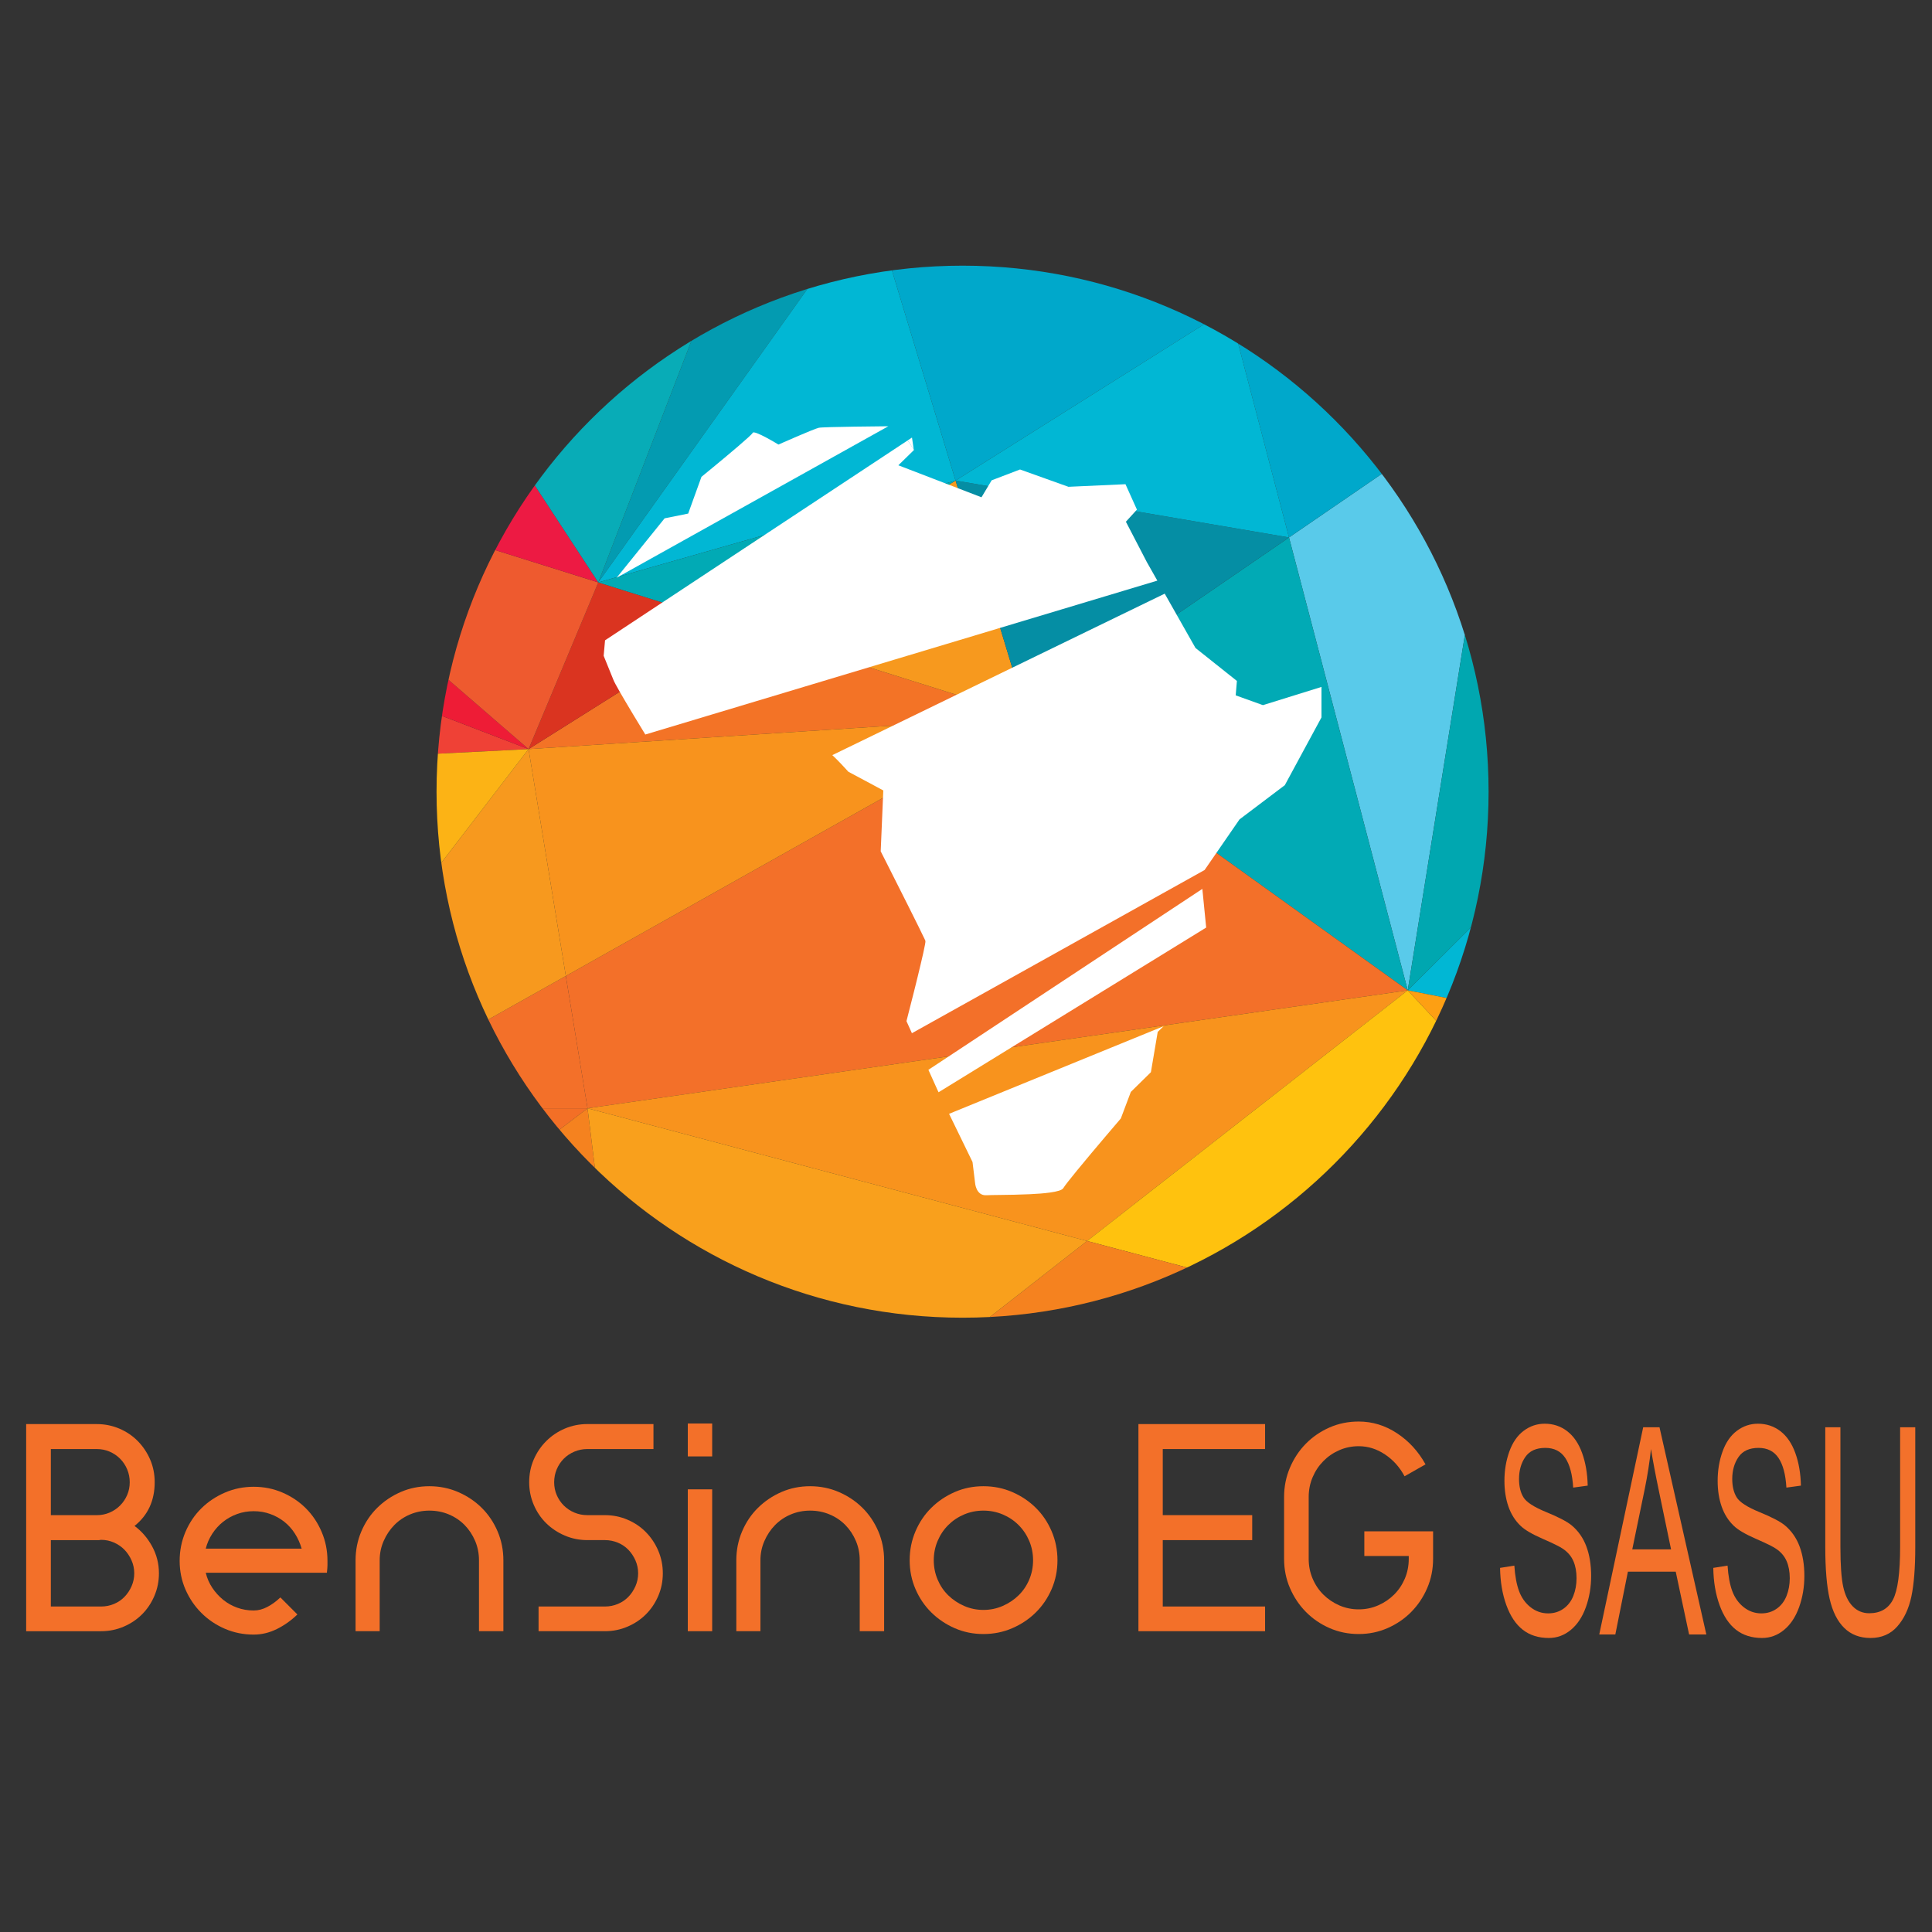 <?xml version="1.0" encoding="UTF-8" standalone="no"?><!DOCTYPE svg PUBLIC "-//W3C//DTD SVG 1.1//EN" "http://www.w3.org/Graphics/SVG/1.1/DTD/svg11.dtd"><svg width="100%" height="100%" viewBox="0 0 256 256" version="1.1" xmlns="http://www.w3.org/2000/svg" xmlns:xlink="http://www.w3.org/1999/xlink" xml:space="preserve" xmlns:serif="http://www.serif.com/" style="fill-rule:evenodd;clip-rule:evenodd;stroke-linejoin:round;stroke-miterlimit:2;"><rect x="0" y="0" width="256" height="256" fill="#333333" stroke="none"/><g id="Layer-1" serif:id="Layer 1"><g><clipPath id="_clip1"><path d="M57.844,104.902c0,38.495 31.209,69.7 69.702,69.7c38.495,-0 69.699,-31.205 69.699,-69.7c0,-38.493 -31.204,-69.699 -69.699,-69.699c-38.493,-0 -69.702,31.206 -69.702,69.699Z" clip-rule="nonzero"/></clipPath><g clip-path="url(#_clip1)"><path d="M170.8,71.215l15.733,60.009l12.786,-79.556l-28.519,19.547Z" style="fill:#59caea;fill-rule:nonzero;"/><path d="M136.1,94.998l50.433,36.227l-15.733,-60.009l-34.7,23.782Z" style="fill:#01aab5;fill-rule:nonzero;"/><path d="M96.547,82.589l-26.507,16.672l66.059,-4.263l-39.552,-12.409Z" style="fill:#f37326;fill-rule:nonzero;"/><path d="M74.975,129.322l2.878,17.531l108.679,-15.628l-50.433,-36.227l-61.124,34.324Z" style="fill:#f37029;fill-rule:nonzero;"/><path d="M43.757,146.852l34.096,0l-2.879,-17.53l-31.217,17.53Z" style="fill:#f37029;fill-rule:nonzero;"/><path d="M136.1,94.998l-66.062,4.263l4.938,30.062l61.124,-34.325Z" style="fill:#f8931d;fill-rule:nonzero;"/><path d="M70.039,99.26l-32.088,41.785l5.807,5.807l31.217,-17.53l-4.936,-30.062Z" style="fill:#f7991e;fill-rule:nonzero;"/><path d="M79.276,77.171l-9.237,22.09l26.508,-16.672l-17.271,-5.418Z" style="fill:#da3420;fill-rule:nonzero;"/><path d="M217.864,100.011l-31.33,31.213l46.836,9.205l-15.506,-40.418Z" style="fill:#01b7d4;fill-rule:nonzero;"/><path d="M186.533,131.225l31.331,-31.213l-18.544,-48.343l-12.787,79.556Z" style="fill:#00a7b0;fill-rule:nonzero;"/><path d="M14.288,77.904l-14.571,24.908l70.323,-3.553l-55.752,-21.355Z" style="fill:#ef4136;fill-rule:nonzero;"/><path d="M144.045,164.438l42.488,-33.212l-108.681,15.626l66.193,17.586Z" style="fill:#f8931d;fill-rule:nonzero;"/><path d="M40.221,175.413c18.762,-14.132 37.632,-28.56 37.632,-28.56l-34.097,-0l-3.535,28.56Z" style="fill:#f36f26;fill-rule:nonzero;"/><path d="M-0.283,102.812l38.234,38.234l32.088,-41.785l-70.322,3.551Z" style="fill:#fcb315;fill-rule:nonzero;"/><path d="M170.8,71.215l28.519,-19.547l-36.47,-10.777l7.951,30.324Z" style="fill:#00a8cb;fill-rule:nonzero;"/><path d="M199.319,51.668l11.974,-18.373l-49.621,3.102l1.179,4.493l36.468,10.778Z" style="fill:#08acb7;fill-rule:nonzero;"/><path d="M216.196,25.772l-29.874,-5.562l-24.651,16.187l49.621,-3.102l4.904,-7.523Z" style="fill:#008a9f;fill-rule:nonzero;"/><path d="M96.547,82.589l39.552,12.409l-9.48,-31.322l-30.072,18.913Z" style="fill:#f7991e;fill-rule:nonzero;"/><path d="M186.533,131.225l-42.488,33.212l52.788,14.025l33.787,0l-44.087,-47.237Z" style="fill:#ffc20e;fill-rule:nonzero;"/><path d="M217.864,100.011l27.35,-27.247l-0,-32.94l-32.454,8.374l5.104,51.813Z" style="fill:#00a8cb;fill-rule:nonzero;"/><path d="M186.533,131.225l44.087,47.237l14.593,0l0,-7.157l-11.844,-30.875l-46.836,-9.205Z" style="fill:#fd9f13;fill-rule:nonzero;"/><path d="M216.196,25.772l13.595,-20.864l-5.613,-9.558l-37.856,24.86l29.874,5.562Z" style="fill:#b911d1;fill-rule:nonzero;"/><path d="M40.221,175.413l-0.378,3.049l41.917,-0l-3.907,-31.609c0,-0 -18.87,14.428 -37.632,28.56" style="fill:#f5821f;fill-rule:nonzero;"/><path d="M126.104,178.462l70.729,-0l-52.789,-14.024l-17.94,14.024Z" style="fill:#f5821f;fill-rule:nonzero;"/><path d="M77.853,146.852l3.906,31.609l44.344,0l17.943,-14.023l-66.193,-17.586Z" style="fill:#f9a01c;fill-rule:nonzero;"/><path d="M14.288,77.904l55.752,21.355l-45.312,-39.201l-10.44,17.846Z" style="fill:#ee1c36;fill-rule:nonzero;"/><path d="M70.039,99.26l9.238,-22.089l-54.549,-17.114l45.311,39.203Z" style="fill:#ee5a2f;fill-rule:nonzero;"/><path d="M161.672,36.396l-46.302,-9.878l11.248,37.159l36.232,-22.786l-1.178,-4.495Z" style="fill:#00a8cb;fill-rule:nonzero;"/><path d="M91.642,45.097l-12.366,32.074l36.094,-50.653l-23.728,18.579Z" style="fill:#039bb1;fill-rule:nonzero;"/><path d="M161.672,36.396l24.65,-16.187l-70.952,6.309l46.302,9.878Z" style="fill:#01b7d4;fill-rule:nonzero;"/><path d="M136.1,94.998l34.7,-23.782l-44.182,-7.539l9.482,31.321Z" style="fill:#058ea4;fill-rule:nonzero;"/><path d="M126.618,63.677l44.181,7.537l-7.949,-30.324l-36.232,22.787Z" style="fill:#01b7d4;fill-rule:nonzero;"/><path d="M24.728,60.058l54.548,17.113l-24.036,-36.722l-30.512,19.609Z" style="fill:#ed1a43;fill-rule:nonzero;"/><path d="M55.239,40.45l24.037,36.722l12.366,-32.074l-36.403,-4.648Z" style="fill:#08acb7;fill-rule:nonzero;"/><path d="M115.369,26.517l-36.093,50.654l47.341,-13.493l-11.248,-37.161Z" style="fill:#01b7d4;fill-rule:nonzero;"/><path d="M79.276,77.171l17.271,5.418l30.071,-18.913l-47.342,13.495Z" style="fill:#01aab5;fill-rule:nonzero;"/></g></g><path d="M13.392,204.036c-0.052,0 -0.095,0.007 -0.134,0.018c-0.035,0.014 -0.079,0.02 -0.129,0.02l-6.393,-0l0,8.797l6.656,-0c0.599,-0 1.171,-0.112 1.709,-0.337c0.539,-0.226 1.004,-0.54 1.391,-0.941c0.389,-0.401 0.703,-0.871 0.94,-1.409c0.238,-0.54 0.357,-1.109 0.357,-1.713c0,-0.601 -0.119,-1.169 -0.357,-1.709c-0.237,-0.539 -0.551,-1.01 -0.94,-1.411c-0.387,-0.399 -0.852,-0.72 -1.391,-0.958c-0.538,-0.238 -1.11,-0.357 -1.709,-0.357m-0.565,-3.27c0.602,-0 1.164,-0.114 1.691,-0.339c0.528,-0.226 0.991,-0.538 1.392,-0.939c0.401,-0.401 0.713,-0.866 0.939,-1.392c0.227,-0.527 0.34,-1.091 0.34,-1.693c0,-0.599 -0.113,-1.169 -0.34,-1.709c-0.226,-0.539 -0.538,-1.008 -0.939,-1.409c-0.401,-0.401 -0.864,-0.715 -1.392,-0.94c-0.527,-0.226 -1.089,-0.339 -1.691,-0.339l-6.091,-0l0,8.76l6.091,-0Zm0,-12.068c1.053,-0 2.048,0.2 2.989,0.601c0.94,0.401 1.755,0.953 2.443,1.654c0.689,0.701 1.236,1.518 1.637,2.444c0.399,0.926 0.601,1.931 0.601,3.006c0,2.433 -0.891,4.363 -2.671,5.791c0.953,0.701 1.731,1.605 2.332,2.707c0.6,1.103 0.902,2.293 0.902,3.57c-0,1.054 -0.201,2.05 -0.602,2.991c-0.401,0.938 -0.946,1.755 -1.634,2.442c-0.691,0.69 -1.503,1.235 -2.444,1.636c-0.94,0.401 -1.936,0.602 -2.988,0.602l-9.926,-0l-0,-27.444l9.361,-0Z" style="fill:#f37029;fill-rule:nonzero;"/><path d="M39.971,205.202c-0.201,-0.701 -0.495,-1.359 -0.884,-1.975c-0.389,-0.613 -0.859,-1.14 -1.409,-1.578c-0.552,-0.438 -1.173,-0.783 -1.862,-1.033c-0.688,-0.252 -1.421,-0.376 -2.199,-0.376c-0.777,-0 -1.51,0.124 -2.198,0.376c-0.691,0.25 -1.31,0.595 -1.862,1.033c-0.552,0.438 -1.028,0.965 -1.429,1.578c-0.401,0.616 -0.69,1.274 -0.864,1.975l12.707,-0Zm-6.354,11.39c-1.354,-0 -2.624,-0.257 -3.815,-0.768c-1.191,-0.515 -2.231,-1.216 -3.122,-2.107c-0.889,-0.889 -1.592,-1.924 -2.105,-3.102c-0.513,-1.179 -0.77,-2.444 -0.77,-3.796c0,-1.354 0.257,-2.632 0.77,-3.835c0.513,-1.204 1.216,-2.242 2.105,-3.12c0.891,-0.879 1.931,-1.573 3.122,-2.087c1.191,-0.515 2.461,-0.771 3.815,-0.771c1.354,0 2.625,0.256 3.816,0.771c1.189,0.514 2.224,1.208 3.102,2.087c0.877,0.878 1.573,1.916 2.085,3.12c0.515,1.203 0.772,2.481 0.772,3.835l0,0.564c0,0.201 -0.024,0.538 -0.076,1.015l-16.052,0c0.174,0.726 0.463,1.39 0.864,1.991c0.401,0.602 0.877,1.129 1.429,1.58c0.552,0.451 1.171,0.802 1.862,1.052c0.688,0.251 1.421,0.377 2.198,0.377c0.602,-0 1.204,-0.157 1.805,-0.471c0.6,-0.312 1.177,-0.733 1.729,-1.26l2.255,2.258c-0.827,0.802 -1.735,1.446 -2.726,1.934c-0.99,0.49 -2.01,0.733 -3.063,0.733" style="fill:#f37029;fill-rule:nonzero;"/><path d="M56.888,196.931c1.352,-0 2.625,0.257 3.815,0.77c1.191,0.515 2.231,1.211 3.12,2.087c0.889,0.877 1.592,1.917 2.107,3.12c0.513,1.203 0.77,2.481 0.77,3.835l0,9.399l-3.233,0l-0,-9.399c-0,-0.903 -0.169,-1.753 -0.506,-2.555c-0.341,-0.802 -0.804,-1.505 -1.392,-2.107c-0.591,-0.601 -1.285,-1.072 -2.088,-1.409c-0.803,-0.339 -1.667,-0.508 -2.593,-0.508c-0.902,0 -1.755,0.169 -2.558,0.508c-0.802,0.337 -1.496,0.808 -2.085,1.409c-0.589,0.602 -1.059,1.305 -1.409,2.107c-0.351,0.802 -0.527,1.652 -0.527,2.555l-0,9.399l-3.196,0l-0,-9.399c-0,-1.354 0.257,-2.632 0.77,-3.835c0.515,-1.203 1.216,-2.243 2.106,-3.12c0.89,-0.876 1.922,-1.572 3.101,-2.087c1.178,-0.513 2.445,-0.77 3.798,-0.77" style="fill:#f37029;fill-rule:nonzero;"/><path d="M86.588,188.698l-0,3.308l-8.76,0c-0.602,0 -1.173,0.114 -1.711,0.339c-0.54,0.225 -1.008,0.538 -1.411,0.939c-0.401,0.403 -0.712,0.871 -0.939,1.411c-0.225,0.537 -0.337,1.109 -0.337,1.709c0,0.601 0.112,1.166 0.337,1.693c0.227,0.525 0.538,0.99 0.939,1.391c0.403,0.401 0.871,0.714 1.411,0.939c0.538,0.225 1.109,0.337 1.711,0.337l2.332,0c1.052,0 2.048,0.202 2.986,0.604c0.941,0.401 1.756,0.953 2.444,1.654c0.689,0.701 1.235,1.522 1.637,2.461c0.401,0.941 0.601,1.936 0.601,2.989c0,1.054 -0.2,2.049 -0.601,2.99c-0.402,0.939 -0.948,1.753 -1.637,2.442c-0.688,0.69 -1.503,1.235 -2.444,1.636c-0.938,0.401 -1.934,0.602 -2.986,0.602l-8.797,-0l-0,-3.271l8.797,0c0.601,0 1.169,-0.113 1.709,-0.339c0.539,-0.225 1.002,-0.538 1.391,-0.939c0.389,-0.401 0.701,-0.871 0.941,-1.411c0.237,-0.537 0.356,-1.109 0.356,-1.71c0,-0.602 -0.119,-1.172 -0.356,-1.709c-0.24,-0.54 -0.552,-1.01 -0.941,-1.411c-0.389,-0.4 -0.852,-0.714 -1.391,-0.939c-0.54,-0.225 -1.108,-0.339 -1.709,-0.339l-2.332,-0c-1.053,-0 -2.048,-0.201 -2.989,-0.602c-0.94,-0.401 -1.76,-0.946 -2.461,-1.634c-0.703,-0.691 -1.255,-1.505 -1.656,-2.444c-0.401,-0.94 -0.602,-1.938 -0.602,-2.99c0,-1.076 0.201,-2.08 0.602,-3.007c0.401,-0.926 0.953,-1.742 1.656,-2.443c0.701,-0.701 1.521,-1.255 2.461,-1.656c0.941,-0.399 1.936,-0.6 2.989,-0.6l8.76,-0Z" style="fill:#f37029;fill-rule:nonzero;"/><path d="M91.136,197.344l3.232,0l-0,18.798l-3.232,0l-0,-18.798Zm-0,-8.722l3.232,-0l-0,4.36l-3.232,0l-0,-4.36Z" style="fill:#f37029;fill-rule:nonzero;"/><path d="M107.339,196.931c1.352,-0 2.624,0.257 3.815,0.77c1.191,0.515 2.231,1.211 3.12,2.087c0.889,0.877 1.592,1.917 2.107,3.12c0.513,1.203 0.77,2.481 0.77,3.835l-0,9.399l-3.234,0l0,-9.399c0,-0.903 -0.168,-1.753 -0.505,-2.555c-0.341,-0.802 -0.804,-1.505 -1.392,-2.107c-0.591,-0.601 -1.285,-1.072 -2.089,-1.409c-0.802,-0.339 -1.666,-0.508 -2.592,-0.508c-0.902,0 -1.756,0.169 -2.558,0.508c-0.802,0.337 -1.496,0.808 -2.085,1.409c-0.589,0.602 -1.059,1.305 -1.409,2.107c-0.351,0.802 -0.527,1.652 -0.527,2.555l-0,9.399l-3.196,0l-0,-9.399c-0,-1.354 0.257,-2.632 0.77,-3.835c0.514,-1.203 1.215,-2.243 2.106,-3.12c0.89,-0.876 1.922,-1.572 3.101,-2.087c1.178,-0.513 2.445,-0.77 3.798,-0.77" style="fill:#f37029;fill-rule:nonzero;"/><path d="M130.308,200.164c-0.901,0 -1.755,0.169 -2.555,0.508c-0.803,0.339 -1.504,0.807 -2.107,1.409c-0.602,0.602 -1.07,1.304 -1.409,2.107c-0.337,0.802 -0.508,1.652 -0.508,2.555c0,0.902 0.171,1.754 0.508,2.556c0.339,0.804 0.807,1.498 1.409,2.087c0.603,0.589 1.304,1.059 2.107,1.409c0.8,0.351 1.654,0.527 2.555,0.527c0.903,-0 1.755,-0.176 2.558,-0.527c0.802,-0.35 1.503,-0.82 2.104,-1.409c0.602,-0.589 1.072,-1.283 1.411,-2.087c0.337,-0.802 0.506,-1.654 0.506,-2.556c-0,-0.903 -0.169,-1.753 -0.506,-2.555c-0.339,-0.803 -0.809,-1.505 -1.411,-2.107c-0.601,-0.602 -1.302,-1.07 -2.104,-1.409c-0.803,-0.339 -1.655,-0.508 -2.558,-0.508m0,-3.233c1.354,-0 2.627,0.257 3.818,0.77c1.189,0.515 2.229,1.21 3.118,2.087c0.891,0.877 1.592,1.917 2.106,3.12c0.515,1.203 0.77,2.481 0.77,3.835c0,1.352 -0.255,2.627 -0.77,3.816c-0.514,1.191 -1.215,2.223 -2.106,3.102c-0.889,0.877 -1.929,1.572 -3.118,2.085c-1.191,0.515 -2.464,0.772 -3.818,0.772c-1.352,0 -2.618,-0.257 -3.796,-0.772c-1.178,-0.513 -2.213,-1.208 -3.102,-2.085c-0.891,-0.879 -1.592,-1.911 -2.105,-3.102c-0.513,-1.189 -0.77,-2.464 -0.77,-3.816c-0,-1.354 0.257,-2.632 0.77,-3.835c0.513,-1.203 1.214,-2.243 2.105,-3.12c0.889,-0.877 1.924,-1.572 3.102,-2.087c1.178,-0.513 2.444,-0.77 3.796,-0.77" style="fill:#f37029;fill-rule:nonzero;"/><path d="M150.849,188.698l16.781,-0l0,3.308l-13.558,0l-0,8.758l11.853,0l0,3.31l-11.853,-0l-0,8.797l13.558,0l0,3.271l-16.781,-0l0,-27.444Z" style="fill:#f37029;fill-rule:nonzero;"/><path d="M189.113,210.427c-0.518,1.203 -1.223,2.256 -2.111,3.159c-0.89,0.902 -1.934,1.615 -3.13,2.142c-1.198,0.525 -2.474,0.79 -3.834,0.79c-1.382,-0 -2.674,-0.265 -3.87,-0.79c-1.2,-0.527 -2.24,-1.24 -3.13,-2.142c-0.89,-0.903 -1.593,-1.956 -2.111,-3.159c-0.519,-1.203 -0.778,-2.493 -0.778,-3.872l0,-8.196c0,-1.379 0.259,-2.674 0.778,-3.89c0.518,-1.216 1.221,-2.275 2.111,-3.177c0.89,-0.903 1.93,-1.616 3.13,-2.144c1.196,-0.527 2.488,-0.788 3.87,-0.788c1.804,0 3.488,0.513 5.056,1.541c1.569,1.027 2.835,2.405 3.797,4.135l-2.779,1.578c-0.64,-1.202 -1.505,-2.167 -2.591,-2.893c-1.088,-0.728 -2.247,-1.092 -3.483,-1.092c-0.915,0 -1.772,0.176 -2.573,0.528c-0.804,0.349 -1.507,0.832 -2.112,1.446c-0.607,0.616 -1.082,1.329 -1.425,2.144c-0.346,0.814 -0.519,1.684 -0.519,2.612l-0,8.196c-0,0.928 0.173,1.799 0.519,2.614c0.343,0.814 0.818,1.522 1.425,2.124c0.605,0.6 1.308,1.077 2.112,1.427c0.801,0.351 1.658,0.527 2.573,0.527c0.916,0 1.773,-0.176 2.573,-0.527c0.805,-0.35 1.508,-0.827 2.114,-1.427c0.606,-0.602 1.081,-1.31 1.427,-2.124c0.343,-0.815 0.516,-1.686 0.516,-2.614l0,-0.377l-5.887,0l-0,-3.269l9.112,0l-0,3.646c-0,1.379 -0.261,2.669 -0.78,3.872" style="fill:#f37029;fill-rule:nonzero;"/><path d="M132.013,83.349l8.695,-2.612l3.354,-1.008l9.292,-2.793l-1.398,-2.469l-2.769,-5.335l1.462,-1.604l-0.097,-0.215l-1.42,-3.153l-7.558,0.344l-3.06,-1.095l-3.356,-1.2l-3.759,1.436l-1.347,2.247l-6.272,-2.414l2.831,4.126l-2.831,-4.126l-3.993,-1.537l-0.752,-0.289l0.185,-0.181l1.868,-1.826l-0.017,-0.117l-0.803,-1.17l-2.672,1.766l-6.984,4.612l-16.668,11.009l-4.885,3.228l-8.888,5.871l-0.046,0.52l-0.137,1.535l1.283,3.162c0.162,0.456 1.305,2.409 2.444,4.309c0.108,0.181 0.216,0.362 0.325,0.541c0.55,0.913 1.075,1.775 1.466,2.416l8.909,-2.678l12.094,-3.635l11.884,-3.572l13.62,-4.093Z" style="fill:#fff;fill-rule:nonzero;"/><path d="M90.552,71.622l14.226,-7.931l10.239,-5.709l2.694,-1.502c-1.33,0.013 -2.939,0.029 -4.442,0.052c-2.384,0.035 -4.496,0.085 -4.778,0.151c-0.683,0.158 -5.343,2.222 -5.343,2.222c-0,-0 -3.243,-1.984 -3.415,-1.548c-0.119,0.295 -3.203,2.875 -5.173,4.501c-0.93,0.77 -1.613,1.325 -1.613,1.325l-1.759,4.868l-3.065,0.618l-0.057,0.011l-6.057,7.501l-0.3,0.371l0.513,-0.285l8.33,-4.645Z" style="fill:#fff;fill-rule:nonzero;"/><path d="M167.356,93.434l-0.007,0.001l-0.151,-0.053l-3.46,-1.242l0.158,-1.912l-5.486,-4.367l-2.39,-4.219l-1.688,-2.979l-1.904,0.924l-7.222,3.507l-1.292,0.628l-28.13,13.667l-1.892,0.918l-0.987,0.481l-0.882,0.427l-1.736,0.843c0.772,0.709 1.796,1.837 2.056,2.125c0.039,0.044 0.062,0.071 0.062,0.071l2.106,1.127l2.531,1.357l-0.291,6.836l-0.053,1.229c-0,-0 0.239,0.473 0.623,1.229c0.069,0.137 0.143,0.286 0.223,0.441c1.471,2.912 4.403,8.728 4.98,9.975c0.057,0.121 0.091,0.201 0.099,0.229c0.029,0.099 -0.09,0.722 -0.289,1.619c-0.188,0.844 -0.447,1.93 -0.722,3.057c-0.085,0.35 -0.172,0.703 -0.259,1.055c-0.094,0.379 -0.188,0.757 -0.281,1.125c-0.514,2.055 -0.96,3.773 -0.96,3.773l0.721,1.599l2.467,-1.376l8.314,-4.635l9.221,-5.141l2.229,-1.243l16.553,-9.23l1.918,-2.779l2.709,-3.928l6.002,-4.534l2.702,-4.996l2.155,-3.98l-0,-4.041l-7.747,2.412Z" style="fill:#fff;fill-rule:nonzero;"/><path d="M159.316,117.782l-14.94,9.867l-1.167,0.772l-4.27,2.82l-14.239,9.406l-1.682,1.109l1.23,2.73l0.119,0.243l1.24,-0.763l20.152,-12.402l0.16,-0.099l0.04,-0.025l12.059,-7.42l1.807,-1.113l-0.36,-3.627l-0.149,-1.498Z" style="fill:#fff;fill-rule:nonzero;"/><path d="M120.843,57.979l-0.575,0.38l0.802,1.169l-0.227,-1.549Z" style="fill:#fff;fill-rule:nonzero;"/><path d="M142.755,140.646l-6.537,2.669l-9.705,3.963l-0.756,0.309l1.306,2.683l1.801,3.7l0.336,2.751c-0,-0 0.106,1.746 1.52,1.654c0.322,-0.021 0.994,-0.028 1.844,-0.039c1.106,-0.012 2.515,-0.032 3.86,-0.096c0.982,-0.044 1.926,-0.113 2.696,-0.222c0.939,-0.129 1.619,-0.316 1.775,-0.587c0.174,-0.302 0.905,-1.226 1.849,-2.378c2.268,-2.765 5.771,-6.851 5.771,-6.851l0.041,-0.108l1.285,-3.409l2.659,-2.612l0.903,-5.34l0.775,-0.751l-6.898,2.816l-4.525,1.848Z" style="fill:#fff;fill-rule:nonzero;"/><path d="M198.766,207.752l1.892,-0.3c0.09,1.374 0.299,2.501 0.626,3.381c0.328,0.88 0.836,1.592 1.525,2.135c0.69,0.543 1.465,0.814 2.327,0.814c0.766,0 1.441,-0.206 2.027,-0.618c0.586,-0.412 1.022,-0.977 1.308,-1.695c0.286,-0.717 0.429,-1.501 0.429,-2.35c0,-0.861 -0.137,-1.614 -0.413,-2.256c-0.276,-0.643 -0.731,-1.183 -1.365,-1.62c-0.407,-0.288 -1.307,-0.734 -2.699,-1.339c-1.393,-0.606 -2.368,-1.177 -2.927,-1.714c-0.724,-0.687 -1.263,-1.539 -1.618,-2.556c-0.355,-1.018 -0.533,-2.157 -0.533,-3.418c0,-1.386 0.217,-2.681 0.652,-3.886c0.434,-1.205 1.068,-2.119 1.902,-2.743c0.835,-0.625 1.762,-0.937 2.782,-0.937c1.124,0 2.115,0.328 2.973,0.983c0.859,0.656 1.519,1.62 1.981,2.894c0.462,1.273 0.71,2.715 0.744,4.326l-1.923,0.262c-0.104,-1.735 -0.453,-3.046 -1.05,-3.933c-0.596,-0.886 -1.477,-1.329 -2.642,-1.329c-1.213,-0 -2.098,0.402 -2.653,1.208c-0.555,0.805 -0.832,1.775 -0.832,2.912c-0,0.986 0.196,1.797 0.589,2.434c0.386,0.637 1.395,1.289 3.025,1.957c1.631,0.668 2.749,1.252 3.356,1.751c0.882,0.737 1.534,1.67 1.954,2.8c0.421,1.13 0.631,2.431 0.631,3.905c0,1.46 -0.231,2.837 -0.693,4.129c-0.461,1.292 -1.125,2.297 -1.99,3.015c-0.865,0.718 -1.839,1.077 -2.922,1.077c-1.372,-0 -2.521,-0.362 -3.448,-1.086c-0.928,-0.725 -1.655,-1.814 -2.182,-3.268c-0.528,-1.455 -0.805,-3.1 -0.833,-4.935Z" style="fill:#f3712b;fill-rule:nonzero;"/><path d="M211.91,216.573l5.822,-27.455l2.161,0l6.205,27.455l-2.285,-0l-1.769,-8.315l-6.339,-0l-1.665,8.315l-2.13,-0Zm4.374,-11.274l5.14,-0l-1.582,-7.603c-0.483,-2.31 -0.842,-4.208 -1.076,-5.694c-0.193,1.761 -0.465,3.509 -0.817,5.244l-1.665,8.053Z" style="fill:#f3712b;fill-rule:nonzero;"/><path d="M227.018,207.752l1.893,-0.3c0.089,1.374 0.298,2.501 0.626,3.381c0.327,0.88 0.835,1.592 1.525,2.135c0.689,0.543 1.465,0.814 2.327,0.814c0.765,0 1.441,-0.206 2.027,-0.618c0.586,-0.412 1.022,-0.977 1.308,-1.695c0.286,-0.717 0.429,-1.501 0.429,-2.35c-0,-0.861 -0.138,-1.614 -0.414,-2.256c-0.276,-0.643 -0.731,-1.183 -1.365,-1.62c-0.407,-0.288 -1.306,-0.734 -2.699,-1.339c-1.393,-0.606 -2.368,-1.177 -2.927,-1.714c-0.723,-0.687 -1.263,-1.539 -1.618,-2.556c-0.355,-1.018 -0.532,-2.157 -0.532,-3.418c-0,-1.386 0.217,-2.681 0.651,-3.886c0.434,-1.205 1.069,-2.119 1.903,-2.743c0.834,-0.625 1.761,-0.937 2.782,-0.937c1.123,0 2.114,0.328 2.973,0.983c0.858,0.656 1.518,1.62 1.98,2.894c0.462,1.273 0.71,2.715 0.745,4.326l-1.924,0.262c-0.103,-1.735 -0.453,-3.046 -1.049,-3.933c-0.597,-0.886 -1.478,-1.329 -2.643,-1.329c-1.213,-0 -2.097,0.402 -2.652,1.208c-0.555,0.805 -0.833,1.775 -0.833,2.912c0,0.986 0.197,1.797 0.59,2.434c0.386,0.637 1.394,1.289 3.025,1.957c1.63,0.668 2.749,1.252 3.355,1.751c0.883,0.737 1.534,1.67 1.955,2.8c0.42,1.13 0.631,2.431 0.631,3.905c-0,1.46 -0.231,2.837 -0.693,4.129c-0.462,1.292 -1.126,2.297 -1.991,3.015c-0.865,0.718 -1.839,1.077 -2.921,1.077c-1.372,-0 -2.522,-0.362 -3.449,-1.086c-0.927,-0.725 -1.655,-1.814 -2.182,-3.268c-0.528,-1.455 -0.805,-3.1 -0.833,-4.935Z" style="fill:#f3712b;fill-rule:nonzero;"/><path d="M251.775,189.118l2.007,0l-0,15.862c-0,2.76 -0.173,4.951 -0.517,6.574c-0.345,1.623 -0.967,2.943 -1.867,3.961c-0.9,1.017 -2.08,1.526 -3.542,1.526c-1.42,-0 -2.582,-0.443 -3.485,-1.33c-0.903,-0.886 -1.548,-2.169 -1.934,-3.848c-0.386,-1.68 -0.579,-3.974 -0.579,-6.883l0,-15.862l2.006,0l0,15.844c0,2.384 0.123,4.142 0.367,5.271c0.245,1.13 0.666,2.001 1.262,2.613c0.596,0.612 1.326,0.918 2.187,0.918c1.476,-0 2.527,-0.606 3.154,-1.817c0.628,-1.211 0.941,-3.539 0.941,-6.985l0,-15.844Z" style="fill:#f3712b;fill-rule:nonzero;"/></g></svg>